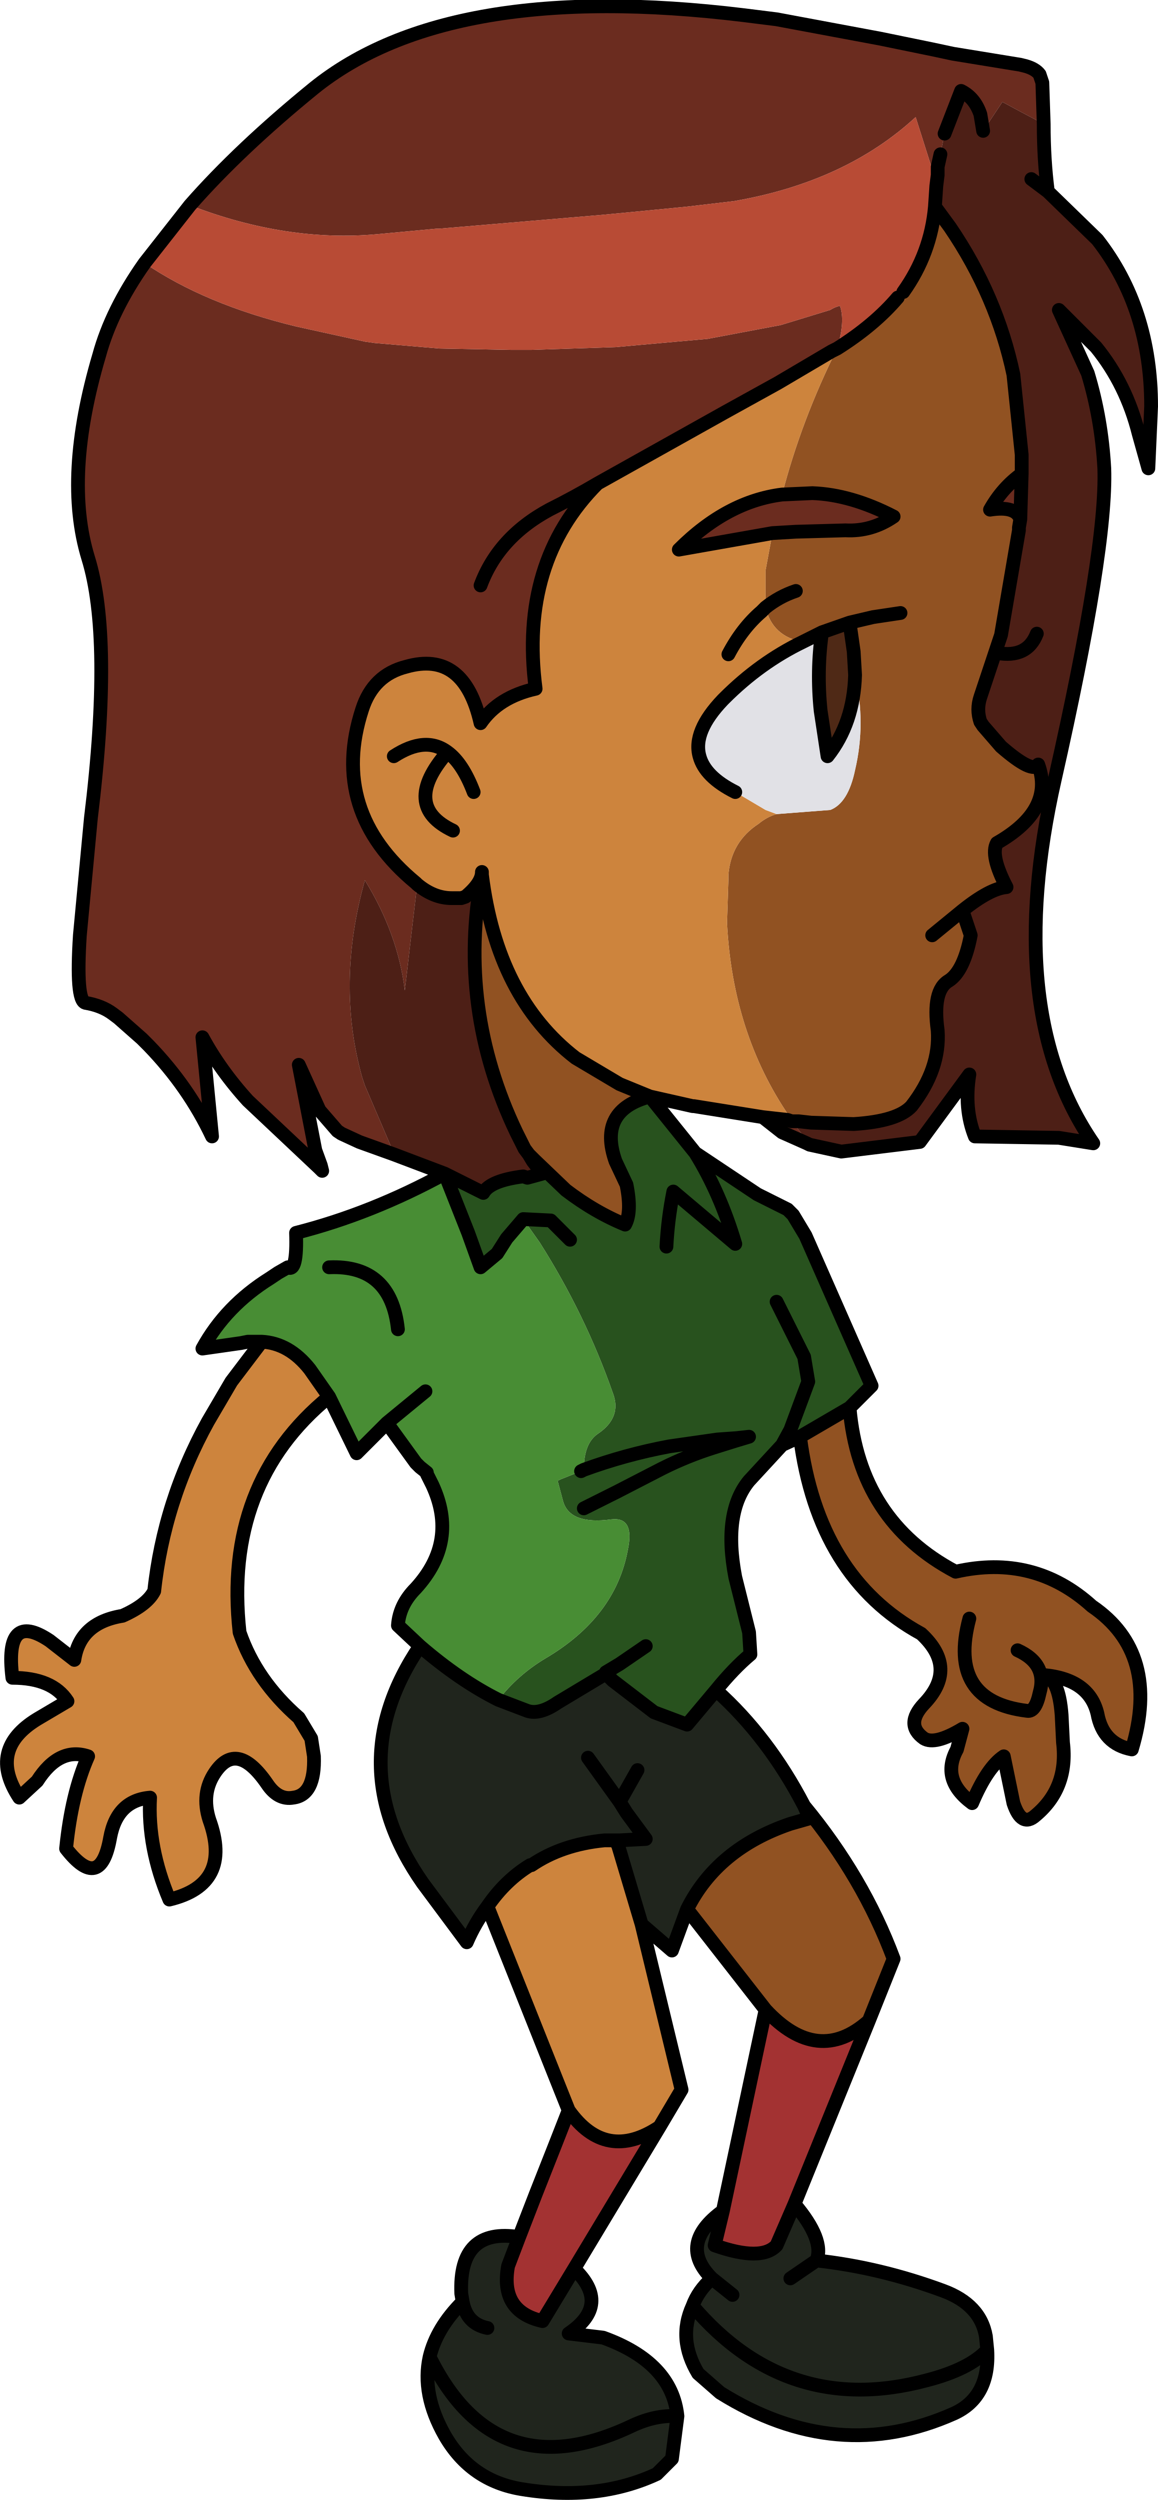 <?xml version="1.0" encoding="UTF-8" standalone="no"?>
<svg xmlns:xlink="http://www.w3.org/1999/xlink" height="90.75px" width="42.05px" xmlns="http://www.w3.org/2000/svg">
  <g transform="matrix(1.0, 0.0, 0.0, 1.0, 3.95, -10.25)">
    <path d="M2.95 17.7 Q4.75 15.65 7.45 13.45 12.35 9.5 23.05 10.8 L24.25 10.95 28.0 11.65 29.95 12.05 30.65 12.2 33.1 12.6 33.3 12.65 Q33.65 12.75 33.8 12.95 L33.9 13.25 33.95 14.75 33.1 14.3 32.45 13.95 31.75 15.0 31.65 14.4 Q31.45 13.8 30.95 13.55 L30.35 15.1 30.2 15.85 30.1 16.3 30.1 16.6 30.1 16.3 30.2 15.85 30.15 16.3 30.1 16.55 30.1 16.6 30.05 17.0 Q29.75 16.8 29.95 16.65 L29.95 16.55 29.3 14.5 Q26.75 16.85 22.7 17.55 L21.0 17.75 18.95 17.95 17.9 18.05 12.0 18.55 11.9 18.55 9.75 18.75 Q6.45 19.05 2.95 17.7 M25.45 51.8 L25.35 51.75 24.45 51.35 23.75 50.8 24.65 50.9 24.8 50.95 25.4 51.7 25.45 51.8 M10.35 52.15 L9.1 51.7 8.45 51.4 8.3 51.3 7.65 50.55 6.9 48.9 7.5 52.0 7.7 52.55 7.75 52.75 7.65 52.65 5.05 50.2 Q4.05 49.1 3.4 47.9 L3.75 51.5 Q2.9 49.7 1.45 48.2 L1.2 47.95 0.35 47.2 0.15 47.05 Q-0.25 46.75 -0.85 46.65 -1.2 46.55 -1.05 44.2 L-0.65 39.95 Q0.15 33.4 -0.75 30.5 -1.65 27.55 -0.35 23.15 0.1 21.5 1.3 19.8 3.5 21.3 6.8 22.1 L9.3 22.65 9.65 22.7 12.0 22.9 14.6 22.95 15.35 22.95 18.4 22.85 21.75 22.55 24.4 22.05 26.2 21.5 Q26.35 21.4 26.55 21.35 26.75 21.9 26.45 22.9 L26.25 23.0 24.3 24.15 22.4 25.2 17.75 27.8 Q14.9 30.65 15.5 35.25 14.15 35.55 13.5 36.5 12.9 33.85 10.8 34.45 9.6 34.75 9.2 36.0 8.0 39.7 11.15 42.3 L11.2 42.35 10.75 46.2 Q10.5 44.15 9.3 42.2 8.25 45.95 9.2 49.35 L9.3 49.65 10.35 52.1 10.35 52.15 M33.15 27.45 L33.1 29.1 Q32.95 28.6 32.0 28.75 32.45 27.95 33.15 27.45 M24.45 28.2 L25.55 28.15 Q26.95 28.2 28.5 29.0 27.7 29.55 26.75 29.5 L24.95 29.55 24.1 29.6 20.7 30.2 Q22.45 28.45 24.45 28.2 M13.5 31.5 Q14.15 29.75 16.0 28.75 16.9 28.3 17.75 27.8 16.9 28.3 16.0 28.75 14.15 29.75 13.5 31.5" fill="#6b2c1f" fill-rule="evenodd" stroke="none"/>
    <path d="M30.05 17.0 L30.1 16.6 30.1 16.55 30.15 16.3 30.2 15.85 30.35 15.1 30.95 13.55 Q31.45 13.8 31.65 14.4 L31.75 15.0 32.45 13.95 33.1 14.3 33.95 14.75 Q33.95 16.05 34.1 17.2 L35.85 18.9 35.9 18.95 Q37.85 21.45 37.85 25.0 L37.75 27.25 37.4 26.0 Q36.95 24.2 35.85 22.85 L34.5 21.5 35.55 23.8 Q36.05 25.45 36.15 27.25 36.25 30.15 34.35 38.55 32.45 46.95 35.75 51.75 L34.5 51.55 31.45 51.5 Q31.05 50.5 31.25 49.25 L29.45 51.7 26.6 52.05 25.45 51.8 25.4 51.7 24.8 50.95 25.05 50.95 25.5 51.0 27.05 51.05 Q28.65 50.95 29.15 50.4 30.2 49.05 30.1 47.65 29.9 46.2 30.5 45.85 31.05 45.5 31.3 44.2 L31.0 43.3 Q32.0 42.5 32.6 42.45 32.0 41.3 32.25 40.85 34.35 39.65 33.75 38.0 33.55 38.35 32.4 37.35 L31.75 36.6 31.65 36.45 Q31.5 36.0 31.65 35.55 L32.2 33.9 32.4 33.3 33.05 29.5 33.05 29.4 33.1 29.1 33.15 27.45 33.15 26.75 32.85 23.85 Q32.25 21.0 30.55 18.5 L30.0 17.75 30.05 17.0 M12.2 52.85 L10.35 52.15 10.35 52.1 9.3 49.65 9.2 49.35 Q8.25 45.95 9.3 42.2 10.5 44.15 10.75 46.2 L11.2 42.35 Q11.8 42.85 12.45 42.85 L12.8 42.85 12.95 42.8 Q13.55 42.3 13.55 41.9 L13.55 42.0 Q12.65 46.85 14.8 51.35 L15.1 51.95 15.25 52.15 15.4 52.4 15.75 52.85 15.2 53.0 15.05 52.95 Q13.85 53.1 13.6 53.55 L12.2 52.85 M33.7 33.25 Q33.35 34.15 32.25 33.95 L32.2 33.9 32.25 33.95 Q33.35 34.15 33.7 33.25 M34.1 17.2 L33.5 16.75 34.1 17.2" fill="#4d1f16" fill-rule="evenodd" stroke="none"/>
    <path d="M2.95 17.7 Q6.45 19.05 9.75 18.75 L11.9 18.55 12.0 18.55 17.9 18.05 18.95 17.95 21.0 17.75 22.7 17.55 Q26.75 16.85 29.3 14.5 L29.95 16.55 29.95 16.65 Q29.75 16.8 30.05 17.0 L30.0 17.75 Q29.85 19.45 28.85 20.85 L28.65 21.05 Q27.8 22.05 26.45 22.9 26.75 21.9 26.55 21.35 26.35 21.4 26.2 21.5 L24.4 22.05 21.75 22.55 18.4 22.85 15.35 22.95 14.6 22.95 12.0 22.9 9.65 22.7 9.3 22.65 6.8 22.1 Q3.5 21.3 1.3 19.8 L2.95 17.7" fill="#b84b35" fill-rule="evenodd" stroke="none"/>
    <path d="M26.9 61.35 Q27.25 65.45 30.75 67.3 33.6 66.65 35.7 68.55 38.2 70.25 37.15 73.75 36.1 73.55 35.9 72.45 35.6 71.2 33.95 71.05 34.5 71.15 34.6 72.5 L34.65 73.5 Q34.85 75.15 33.65 76.15 33.15 76.6 32.85 75.7 L32.5 74.0 Q31.9 74.4 31.35 75.7 30.2 74.85 30.8 73.75 L31.0 73.0 Q30.0 73.6 29.6 73.35 28.9 72.85 29.6 72.1 30.85 70.8 29.5 69.55 25.75 67.5 25.1 62.4 L26.9 61.35 M25.25 75.8 Q27.4 78.4 28.5 81.35 L27.6 83.6 Q25.75 85.25 23.85 83.2 L21.0 79.55 Q22.1 77.35 24.75 76.45 L25.45 76.25 25.25 75.8 M30.0 17.75 L30.55 18.5 Q32.25 21.0 32.85 23.85 L33.15 26.75 33.15 27.45 Q32.45 27.95 32.0 28.75 32.95 28.6 33.1 29.1 L33.05 29.4 33.05 29.5 32.4 33.3 32.2 33.9 31.65 35.55 Q31.5 36.0 31.65 36.45 L31.75 36.6 32.4 37.35 Q33.55 38.35 33.75 38.0 34.35 39.65 32.25 40.85 32.0 41.3 32.6 42.45 32.0 42.5 31.0 43.3 L31.3 44.2 Q31.05 45.5 30.5 45.85 29.9 46.2 30.1 47.65 30.2 49.05 29.15 50.4 28.65 50.95 27.05 51.05 L25.5 51.0 25.05 50.95 24.8 50.95 24.7 50.75 Q22.65 47.75 22.45 43.75 L22.5 42.2 22.5 42.0 Q22.6 40.8 23.6 40.15 23.9 39.9 24.25 39.8 L26.2 39.65 Q26.85 39.4 27.1 38.2 27.5 36.5 27.1 34.75 L27.05 33.9 26.9 32.85 25.9 33.2 25.2 33.55 Q24.1 33.35 23.85 32.3 L23.85 32.1 23.85 30.95 24.1 29.6 24.95 29.55 26.75 29.5 Q27.7 29.55 28.5 29.0 26.95 28.2 25.55 28.15 L24.45 28.2 Q25.15 25.5 26.45 22.9 27.8 22.05 28.65 21.05 L28.85 20.85 Q29.85 19.45 30.0 17.75 M13.55 42.0 Q14.1 46.45 16.95 48.65 L18.55 49.6 19.65 50.05 Q17.75 50.55 18.4 52.4 L18.8 53.25 Q19.0 54.25 18.75 54.7 17.65 54.25 16.6 53.45 L15.45 52.35 15.25 52.15 15.1 51.95 14.8 51.35 Q12.65 46.85 13.55 42.0 M24.95 31.7 Q24.35 31.9 23.85 32.3 24.35 31.9 24.95 31.7 M28.75 32.5 L27.75 32.65 26.9 32.85 27.75 32.65 28.75 32.5 M29.9 44.2 L31.0 43.3 29.9 44.2 M33.0 70.15 Q34.1 70.65 33.8 71.7 33.65 72.4 33.35 72.35 30.45 72.0 31.25 69.0 30.45 72.0 33.35 72.35 33.65 72.4 33.8 71.7 34.1 70.65 33.0 70.15" fill="#915222" fill-rule="evenodd" stroke="none"/>
    <path d="M23.75 50.8 L21.25 50.4 21.2 50.4 19.65 50.05 18.55 49.6 16.95 48.65 Q14.1 46.45 13.55 42.0 L13.55 41.9 Q13.55 42.3 12.95 42.8 L12.8 42.85 12.45 42.85 Q11.8 42.85 11.2 42.35 L11.15 42.3 Q8.0 39.7 9.2 36.0 9.6 34.75 10.8 34.45 12.9 33.85 13.5 36.5 14.15 35.55 15.5 35.25 14.9 30.65 17.75 27.8 L22.4 25.2 24.3 24.15 26.25 23.0 26.45 22.9 Q25.15 25.5 24.45 28.2 22.45 28.45 20.7 30.2 L24.1 29.6 23.85 30.95 23.85 32.1 23.85 32.3 Q24.1 33.35 25.2 33.55 23.65 34.3 22.35 35.6 L22.3 35.65 Q21.2 36.8 21.45 37.7 21.65 38.45 22.75 39.0 L23.85 39.65 24.25 39.8 Q23.9 39.9 23.6 40.15 22.6 40.8 22.5 42.0 L22.5 42.2 22.45 43.75 Q22.65 47.75 24.7 50.75 L24.8 50.95 24.65 50.9 23.75 50.8 M19.35 80.1 L20.8 86.1 20.0 87.45 Q18.05 88.75 16.7 86.85 L16.4 86.1 13.75 79.45 Q14.4 78.5 15.3 77.95 L15.35 77.95 Q16.45 77.2 18.0 77.05 L18.4 77.05 18.5 77.25 19.35 80.1 M8.0 60.95 Q4.15 64.1 4.75 69.5 5.35 71.25 6.9 72.6 L7.35 73.35 7.45 74.0 Q7.5 75.4 6.7 75.5 6.15 75.6 5.75 75.0 4.65 73.4 3.85 74.6 3.35 75.35 3.65 76.3 4.5 78.65 2.2 79.2 1.4 77.3 1.5 75.5 0.3 75.6 0.05 76.95 -0.3 78.95 -1.55 77.35 -1.35 75.35 -0.75 74.0 -1.8 73.65 -2.6 74.9 L-3.25 75.5 Q-4.4 73.75 -2.6 72.65 L-1.5 72.0 Q-2.05 71.15 -3.5 71.15 -3.8 68.7 -2.15 69.8 L-1.25 70.5 Q-1.05 69.15 0.5 68.9 1.4 68.5 1.65 68.0 2.0 64.75 3.6 61.85 L4.45 60.4 5.55 58.95 Q6.55 59.0 7.3 59.95 L8.0 60.95 M12.3 37.55 Q12.85 37.95 13.25 39.0 12.85 37.95 12.3 37.55 10.6 39.5 12.5 40.4 10.6 39.5 12.3 37.55 11.5 36.95 10.35 37.7 11.5 36.95 12.3 37.55 M22.5 34.0 Q23.0 33.05 23.7 32.45 L23.85 32.3 23.7 32.45 Q23.0 33.05 22.5 34.0" fill="#cd843d" fill-rule="evenodd" stroke="none"/>
    <path d="M22.75 39.0 Q21.65 38.45 21.45 37.7 21.2 36.8 22.3 35.65 L22.35 35.6 Q23.65 34.3 25.2 33.55 L25.9 33.2 Q25.7 34.6 25.85 36.05 L26.1 37.7 Q27.05 36.5 27.1 34.75 27.5 36.5 27.1 38.2 26.85 39.4 26.2 39.65 L24.25 39.8 23.85 39.65 22.75 39.0" fill="#e1e1e6" fill-rule="evenodd" stroke="none"/>
    <path d="M25.9 33.2 L26.9 32.85 27.05 33.9 27.1 34.75 Q27.05 36.5 26.1 37.7 L25.85 36.05 Q25.7 34.6 25.9 33.2" fill="#4f2916" fill-rule="evenodd" stroke="none"/>
    <path d="M19.65 50.05 L21.3 52.1 23.55 53.6 24.65 54.15 24.85 54.35 25.3 55.1 27.7 60.55 26.9 61.35 25.1 62.4 24.45 62.7 23.25 64.0 Q22.3 65.15 22.75 67.5 L23.25 69.5 23.3 70.3 Q22.7 70.8 22.05 71.6 L21.0 72.85 19.8 72.4 18.3 71.25 18.05 71.0 16.3 72.05 Q15.65 72.5 15.2 72.35 L14.15 71.95 Q14.85 71.05 15.85 70.45 18.4 68.95 18.85 66.5 19.1 65.3 18.25 65.4 16.75 65.6 16.5 64.75 L16.3 64.0 16.4 63.95 17.15 63.65 17.25 63.65 17.25 63.6 Q17.25 62.65 17.75 62.3 18.65 61.7 18.3 60.8 17.3 57.95 15.65 55.35 L15.05 54.5 14.45 55.2 14.1 55.75 13.5 56.25 13.05 55.0 12.2 52.85 13.6 53.55 Q13.85 53.1 15.05 52.95 L15.2 53.0 15.75 52.85 15.75 52.75 15.4 52.4 15.25 52.15 15.45 52.35 16.6 53.45 Q17.65 54.25 18.75 54.7 19.0 54.25 18.8 53.25 L18.4 52.4 Q17.75 50.55 19.65 50.05 M16.75 55.25 L16.05 54.55 15.05 54.5 16.05 54.55 16.75 55.25 M17.25 65.0 L18.45 64.4 20.1 63.55 Q21.0 63.1 21.95 62.8 L22.75 62.55 23.25 62.4 22.8 62.45 22.1 62.5 20.35 62.75 Q18.75 63.05 17.25 63.6 18.75 63.05 20.35 62.75 L22.1 62.5 22.8 62.45 23.25 62.4 22.75 62.55 21.95 62.8 Q21.0 63.1 20.1 63.55 L18.45 64.4 17.25 65.0 M24.25 57.5 L25.25 59.5 25.4 60.4 24.75 62.15 24.45 62.7 24.75 62.15 25.4 60.4 25.25 59.5 24.25 57.5 M20.25 55.5 Q20.3 54.5 20.5 53.5 L22.75 55.4 Q22.2 53.55 21.3 52.1 22.2 53.55 22.75 55.4 L20.5 53.5 Q20.3 54.5 20.25 55.5 M19.5 70.0 L18.55 70.65 18.05 70.95 18.05 71.0 18.05 70.95 18.55 70.65 19.5 70.0" fill="#28521e" fill-rule="evenodd" stroke="none"/>
    <path d="M22.05 71.6 Q23.95 73.3 25.25 75.8 L25.45 76.25 24.75 76.45 Q22.1 77.35 21.0 79.55 L20.45 81.05 19.35 80.1 18.5 77.25 18.4 77.05 18.0 77.05 Q16.45 77.2 15.35 77.95 L15.3 77.95 Q14.4 78.5 13.75 79.45 13.3 80.05 13.0 80.75 L11.4 78.6 Q8.4 74.3 11.3 70.0 12.75 71.25 14.15 71.95 L15.2 72.35 Q15.65 72.5 16.3 72.05 L18.05 71.0 18.3 71.25 19.8 72.4 21.0 72.85 22.05 71.6 M24.9 90.25 Q26.0 91.55 25.7 92.3 28.0 92.55 30.3 93.4 31.65 93.9 31.85 95.05 L31.9 95.55 Q32.0 97.25 30.7 97.85 26.45 99.75 22.2 97.1 L21.4 96.4 Q20.65 95.15 21.2 93.95 21.4 93.4 21.9 92.95 20.65 91.7 22.3 90.5 L22.0 91.75 Q23.7 92.35 24.25 91.75 L24.9 90.25 M16.9 92.6 Q18.25 93.9 16.7 94.95 L17.95 95.1 Q20.45 96.0 20.65 97.95 L20.45 99.5 19.9 100.05 Q17.75 101.05 15.0 100.6 13.15 100.3 12.2 98.65 11.35 97.15 11.65 95.8 11.9 94.75 12.85 93.8 L12.8 93.5 Q12.7 91.1 14.9 91.45 L14.5 92.5 Q14.2 94.15 15.75 94.5 L16.9 92.6 M18.55 75.65 L18.8 76.05 19.5 77.0 18.55 77.05 18.4 77.05 18.55 77.05 19.5 77.0 18.8 76.05 18.55 75.65 17.4 74.05 18.55 75.65 19.2 74.5 18.55 75.65 M13.75 94.75 Q13.0 94.6 12.85 93.8 13.0 94.6 13.75 94.75 M11.65 95.8 Q14.05 100.65 19.0 98.3 19.85 97.9 20.65 97.95 19.85 97.9 19.0 98.3 14.05 100.65 11.65 95.8 M31.9 95.55 Q31.25 96.25 29.7 96.65 24.65 98.0 21.2 93.95 24.65 98.0 29.7 96.65 31.25 96.25 31.9 95.55 M24.75 92.95 L25.7 92.3 24.75 92.95 M22.65 93.55 L21.9 92.95 22.65 93.55" fill="#20251d" fill-rule="evenodd" stroke="none"/>
    <path d="M11.3 70.0 L10.5 69.25 Q10.55 68.5 11.15 67.9 12.7 66.2 11.75 64.15 L11.55 63.75 11.55 63.7 11.3 63.5 11.15 63.35 10.1 61.9 9.0 63.0 8.0 60.95 7.3 59.95 Q6.55 59.0 5.55 58.95 L5.05 58.95 4.8 59.0 3.4 59.2 Q4.25 57.65 5.85 56.65 L6.15 56.45 6.5 56.25 Q6.85 56.45 6.8 55.0 9.55 54.3 12.2 52.85 L13.05 55.0 13.5 56.25 14.1 55.75 14.45 55.2 15.05 54.5 15.65 55.35 Q17.3 57.95 18.3 60.8 18.65 61.7 17.75 62.3 17.25 62.65 17.25 63.6 L17.25 63.65 17.15 63.65 16.4 63.95 16.3 64.0 16.5 64.75 Q16.75 65.6 18.25 65.4 19.1 65.3 18.85 66.5 18.4 68.95 15.85 70.45 14.85 71.05 14.15 71.95 12.75 71.25 11.3 70.0 M17.25 63.6 L17.15 63.65 17.25 63.6 M10.5 58.5 Q10.25 56.15 8.0 56.25 10.25 56.15 10.5 58.5 M11.5 60.75 L10.1 61.9 11.5 60.75" fill="#488d34" fill-rule="evenodd" stroke="none"/>
    <path d="M27.6 83.6 L24.9 90.25 24.25 91.75 Q23.7 92.35 22.0 91.75 L22.3 90.5 23.85 83.2 Q25.75 85.25 27.6 83.6 M20.0 87.45 L16.9 92.6 15.75 94.5 Q14.2 94.15 14.5 92.5 L14.9 91.45 15.5 89.9 16.25 88.0 16.7 86.85 Q18.05 88.75 20.0 87.45" fill="#a33232" fill-rule="evenodd" stroke="none"/>
    <path d="M33.95 14.75 L33.9 13.25 33.8 12.95 Q33.65 12.75 33.3 12.65 L33.1 12.6 30.65 12.2 29.95 12.05 28.0 11.65 24.25 10.95 23.05 10.8 Q12.35 9.5 7.45 13.45 4.75 15.65 2.95 17.7 L1.3 19.8 Q0.1 21.5 -0.35 23.15 -1.65 27.55 -0.75 30.5 0.15 33.4 -0.65 39.95 L-1.05 44.2 Q-1.2 46.55 -0.85 46.65 -0.25 46.75 0.15 47.05 L0.35 47.2 1.2 47.95 1.45 48.2 Q2.9 49.7 3.75 51.5 L3.4 47.9 Q4.05 49.1 5.05 50.2 L7.65 52.65 7.75 52.75 7.7 52.55 7.5 52.0 6.9 48.9 7.65 50.55 8.3 51.3 8.45 51.4 9.1 51.7 10.35 52.15 12.2 52.85 13.05 55.0 13.5 56.25 14.1 55.75 14.45 55.2 15.05 54.5 16.05 54.55 16.75 55.25 M30.05 17.0 L30.1 16.6 30.1 16.3 30.2 15.85 M30.35 15.1 L30.95 13.55 Q31.45 13.8 31.65 14.4 L31.75 15.0 M33.95 14.75 Q33.95 16.05 34.1 17.2 L35.85 18.9 35.9 18.95 Q37.85 21.45 37.85 25.0 L37.75 27.25 37.4 26.0 Q36.95 24.2 35.85 22.85 L34.5 21.5 35.55 23.8 Q36.05 25.45 36.15 27.25 36.25 30.15 34.35 38.55 32.45 46.95 35.75 51.75 L34.5 51.55 31.45 51.5 Q31.05 50.5 31.25 49.25 L29.45 51.7 26.6 52.05 25.45 51.8 25.35 51.75 24.45 51.35 23.75 50.8 21.25 50.4 21.2 50.4 19.65 50.05 21.3 52.1 23.55 53.6 24.65 54.15 24.85 54.35 25.3 55.1 27.7 60.55 26.9 61.35 Q27.25 65.45 30.75 67.3 33.6 66.65 35.7 68.55 38.2 70.25 37.15 73.75 36.1 73.55 35.9 72.45 35.6 71.2 33.95 71.05 34.5 71.15 34.6 72.5 L34.65 73.5 Q34.85 75.15 33.65 76.15 33.15 76.6 32.85 75.7 L32.5 74.0 Q31.9 74.4 31.35 75.7 30.2 74.85 30.8 73.75 L31.0 73.0 Q30.0 73.6 29.6 73.35 28.9 72.85 29.6 72.1 30.85 70.8 29.5 69.55 25.75 67.5 25.1 62.4 L24.45 62.7 23.25 64.0 Q22.3 65.15 22.75 67.5 L23.25 69.5 23.3 70.3 Q22.7 70.8 22.05 71.6 23.95 73.3 25.25 75.8 27.4 78.4 28.5 81.35 L27.6 83.6 24.9 90.25 Q26.0 91.55 25.7 92.3 28.0 92.55 30.3 93.4 31.65 93.9 31.85 95.05 L31.9 95.55 Q32.0 97.25 30.7 97.85 26.45 99.75 22.2 97.1 L21.4 96.4 Q20.65 95.15 21.2 93.95 21.4 93.4 21.9 92.95 20.65 91.7 22.3 90.5 L23.85 83.2 21.0 79.55 20.45 81.05 19.35 80.1 20.8 86.1 20.0 87.45 16.9 92.6 Q18.25 93.9 16.7 94.95 L17.95 95.1 Q20.45 96.0 20.65 97.95 L20.45 99.5 19.9 100.05 Q17.75 101.05 15.0 100.6 13.15 100.3 12.2 98.65 11.35 97.15 11.65 95.8 11.9 94.75 12.85 93.8 L12.8 93.5 Q12.7 91.1 14.9 91.45 L15.5 89.9 16.25 88.0 16.7 86.85 16.4 86.1 13.75 79.45 Q13.3 80.05 13.0 80.75 L11.4 78.6 Q8.4 74.3 11.3 70.0 L10.5 69.25 Q10.55 68.5 11.15 67.9 12.7 66.2 11.75 64.15 L11.55 63.75 11.55 63.7 11.3 63.5 11.15 63.35 10.1 61.9 9.0 63.0 8.0 60.95 Q4.15 64.1 4.75 69.5 5.35 71.25 6.9 72.6 L7.35 73.35 7.45 74.0 Q7.5 75.4 6.7 75.5 6.15 75.6 5.75 75.0 4.65 73.4 3.85 74.6 3.35 75.35 3.65 76.3 4.5 78.65 2.2 79.2 1.4 77.3 1.5 75.5 0.3 75.6 0.05 76.95 -0.3 78.95 -1.55 77.35 -1.35 75.35 -0.75 74.0 -1.8 73.65 -2.6 74.9 L-3.25 75.5 Q-4.4 73.75 -2.6 72.65 L-1.5 72.0 Q-2.05 71.15 -3.5 71.15 -3.8 68.7 -2.15 69.8 L-1.25 70.5 Q-1.05 69.15 0.5 68.9 1.4 68.5 1.65 68.0 2.0 64.75 3.6 61.85 L4.45 60.4 5.55 58.95 5.05 58.95 4.8 59.0 3.4 59.2 Q4.25 57.65 5.85 56.65 L6.15 56.45 6.5 56.25 Q6.85 56.45 6.8 55.0 9.55 54.3 12.2 52.85 L13.6 53.55 Q13.85 53.1 15.05 52.95 L15.2 53.0 15.75 52.85 15.75 52.75 15.4 52.4 15.75 52.85 M30.05 17.0 L30.0 17.75 30.55 18.5 Q32.25 21.0 32.85 23.85 L33.15 26.75 33.15 27.45 33.1 29.1 33.05 29.4 33.05 29.5 32.4 33.3 32.2 33.9 32.25 33.95 Q33.35 34.15 33.7 33.25 M26.45 22.9 Q27.8 22.05 28.65 21.05 M28.85 20.85 Q29.85 19.45 30.0 17.75 M26.45 22.9 L26.25 23.0 24.3 24.15 22.4 25.2 17.75 27.8 Q14.9 30.65 15.5 35.25 14.15 35.55 13.5 36.5 12.9 33.85 10.8 34.45 9.6 34.75 9.2 36.0 8.0 39.7 11.15 42.3 L11.2 42.35 Q11.8 42.85 12.45 42.85 L12.8 42.85 12.95 42.8 Q13.55 42.3 13.55 41.9 L13.55 42.0 Q14.1 46.45 16.95 48.65 L18.55 49.6 19.65 50.05 Q17.75 50.55 18.4 52.4 L18.8 53.25 Q19.0 54.25 18.75 54.7 17.65 54.25 16.6 53.45 L15.45 52.35 15.25 52.15 15.4 52.4 M24.45 28.2 L25.55 28.15 Q26.95 28.2 28.5 29.0 27.7 29.55 26.75 29.5 L24.95 29.55 24.1 29.6 20.7 30.2 Q22.45 28.45 24.45 28.2 M23.85 32.3 Q24.35 31.9 24.95 31.7 M33.5 16.75 L34.1 17.2 M17.75 27.8 Q16.9 28.3 16.0 28.75 14.15 29.75 13.5 31.5 M12.5 40.4 Q10.6 39.5 12.3 37.55 11.5 36.95 10.35 37.7 M13.25 39.0 Q12.85 37.95 12.3 37.55 M33.15 27.45 Q32.45 27.95 32.0 28.75 32.95 28.6 33.1 29.1 M31.0 43.3 Q32.0 42.5 32.6 42.45 32.0 41.3 32.25 40.85 34.35 39.65 33.75 38.0 33.55 38.35 32.4 37.35 L31.75 36.6 31.65 36.45 Q31.5 36.0 31.65 35.55 L32.2 33.9 M23.85 32.3 L23.7 32.45 Q23.0 33.05 22.5 34.0 M22.75 39.0 Q21.65 38.45 21.45 37.7 21.2 36.8 22.3 35.65 L22.35 35.6 Q23.65 34.3 25.2 33.55 L25.9 33.2 26.9 32.85 27.75 32.65 28.75 32.5 M27.1 34.75 Q27.05 36.5 26.1 37.7 L25.85 36.05 Q25.7 34.6 25.9 33.2 M26.9 32.85 L27.05 33.9 27.1 34.75 M24.8 50.95 L25.05 50.95 25.5 51.0 27.05 51.05 Q28.65 50.95 29.15 50.4 30.2 49.05 30.1 47.65 29.9 46.2 30.5 45.85 31.05 45.5 31.3 44.2 L31.0 43.3 29.9 44.2 M24.8 50.95 L24.65 50.9 23.75 50.8 M21.3 52.1 Q22.2 53.55 22.75 55.4 L20.5 53.5 Q20.3 54.5 20.25 55.5 M24.45 62.7 L24.75 62.15 25.4 60.4 25.25 59.5 24.25 57.5 M17.25 63.6 Q18.75 63.05 20.35 62.75 L22.1 62.5 22.8 62.45 23.25 62.4 22.75 62.55 21.95 62.8 Q21.0 63.1 20.1 63.55 L18.45 64.4 17.25 65.0 M22.05 71.6 L21.0 72.85 19.8 72.4 18.3 71.25 18.05 71.0 16.3 72.05 Q15.65 72.5 15.2 72.35 L14.15 71.95 Q12.75 71.25 11.3 70.0 M31.25 69.0 Q30.45 72.0 33.35 72.35 33.65 72.4 33.8 71.7 34.1 70.65 33.0 70.15 M26.9 61.35 L25.1 62.4 M13.55 42.0 Q12.65 46.85 14.8 51.35 L15.1 51.95 15.25 52.15 M5.55 58.95 Q6.55 59.0 7.3 59.95 L8.0 60.95 M17.15 63.65 L17.25 63.6 M18.05 71.0 L18.05 70.95 18.55 70.65 19.5 70.0 M10.1 61.9 L11.5 60.75 M8.0 56.25 Q10.25 56.15 10.5 58.5 M17.4 74.05 L18.55 75.65 19.2 74.5 M18.4 77.05 L18.55 77.05 19.5 77.0 18.8 76.05 18.55 75.65 M19.35 80.1 L18.5 77.25 18.4 77.05 18.0 77.05 Q16.45 77.2 15.35 77.95 L15.3 77.95 Q14.4 78.5 13.75 79.45 M16.7 86.85 Q18.05 88.75 20.0 87.45 M14.9 91.45 L14.5 92.5 Q14.2 94.15 15.75 94.5 L16.9 92.6 M12.85 93.8 Q13.0 94.6 13.75 94.75 M25.25 75.8 L25.45 76.25 24.75 76.45 Q22.1 77.35 21.0 79.55 M23.85 83.2 Q25.75 85.25 27.6 83.6 M24.9 90.25 L24.25 91.75 Q23.7 92.35 22.0 91.75 L22.3 90.5 M21.9 92.95 L22.65 93.55 M25.7 92.3 L24.75 92.95 M21.2 93.95 Q24.65 98.0 29.7 96.65 31.25 96.25 31.9 95.55 M20.65 97.95 Q19.85 97.9 19.0 98.3 14.05 100.65 11.65 95.8" fill="none" stroke="#000000" stroke-linecap="round" stroke-linejoin="round" stroke-width="0.5"/>
  </g>
</svg>
